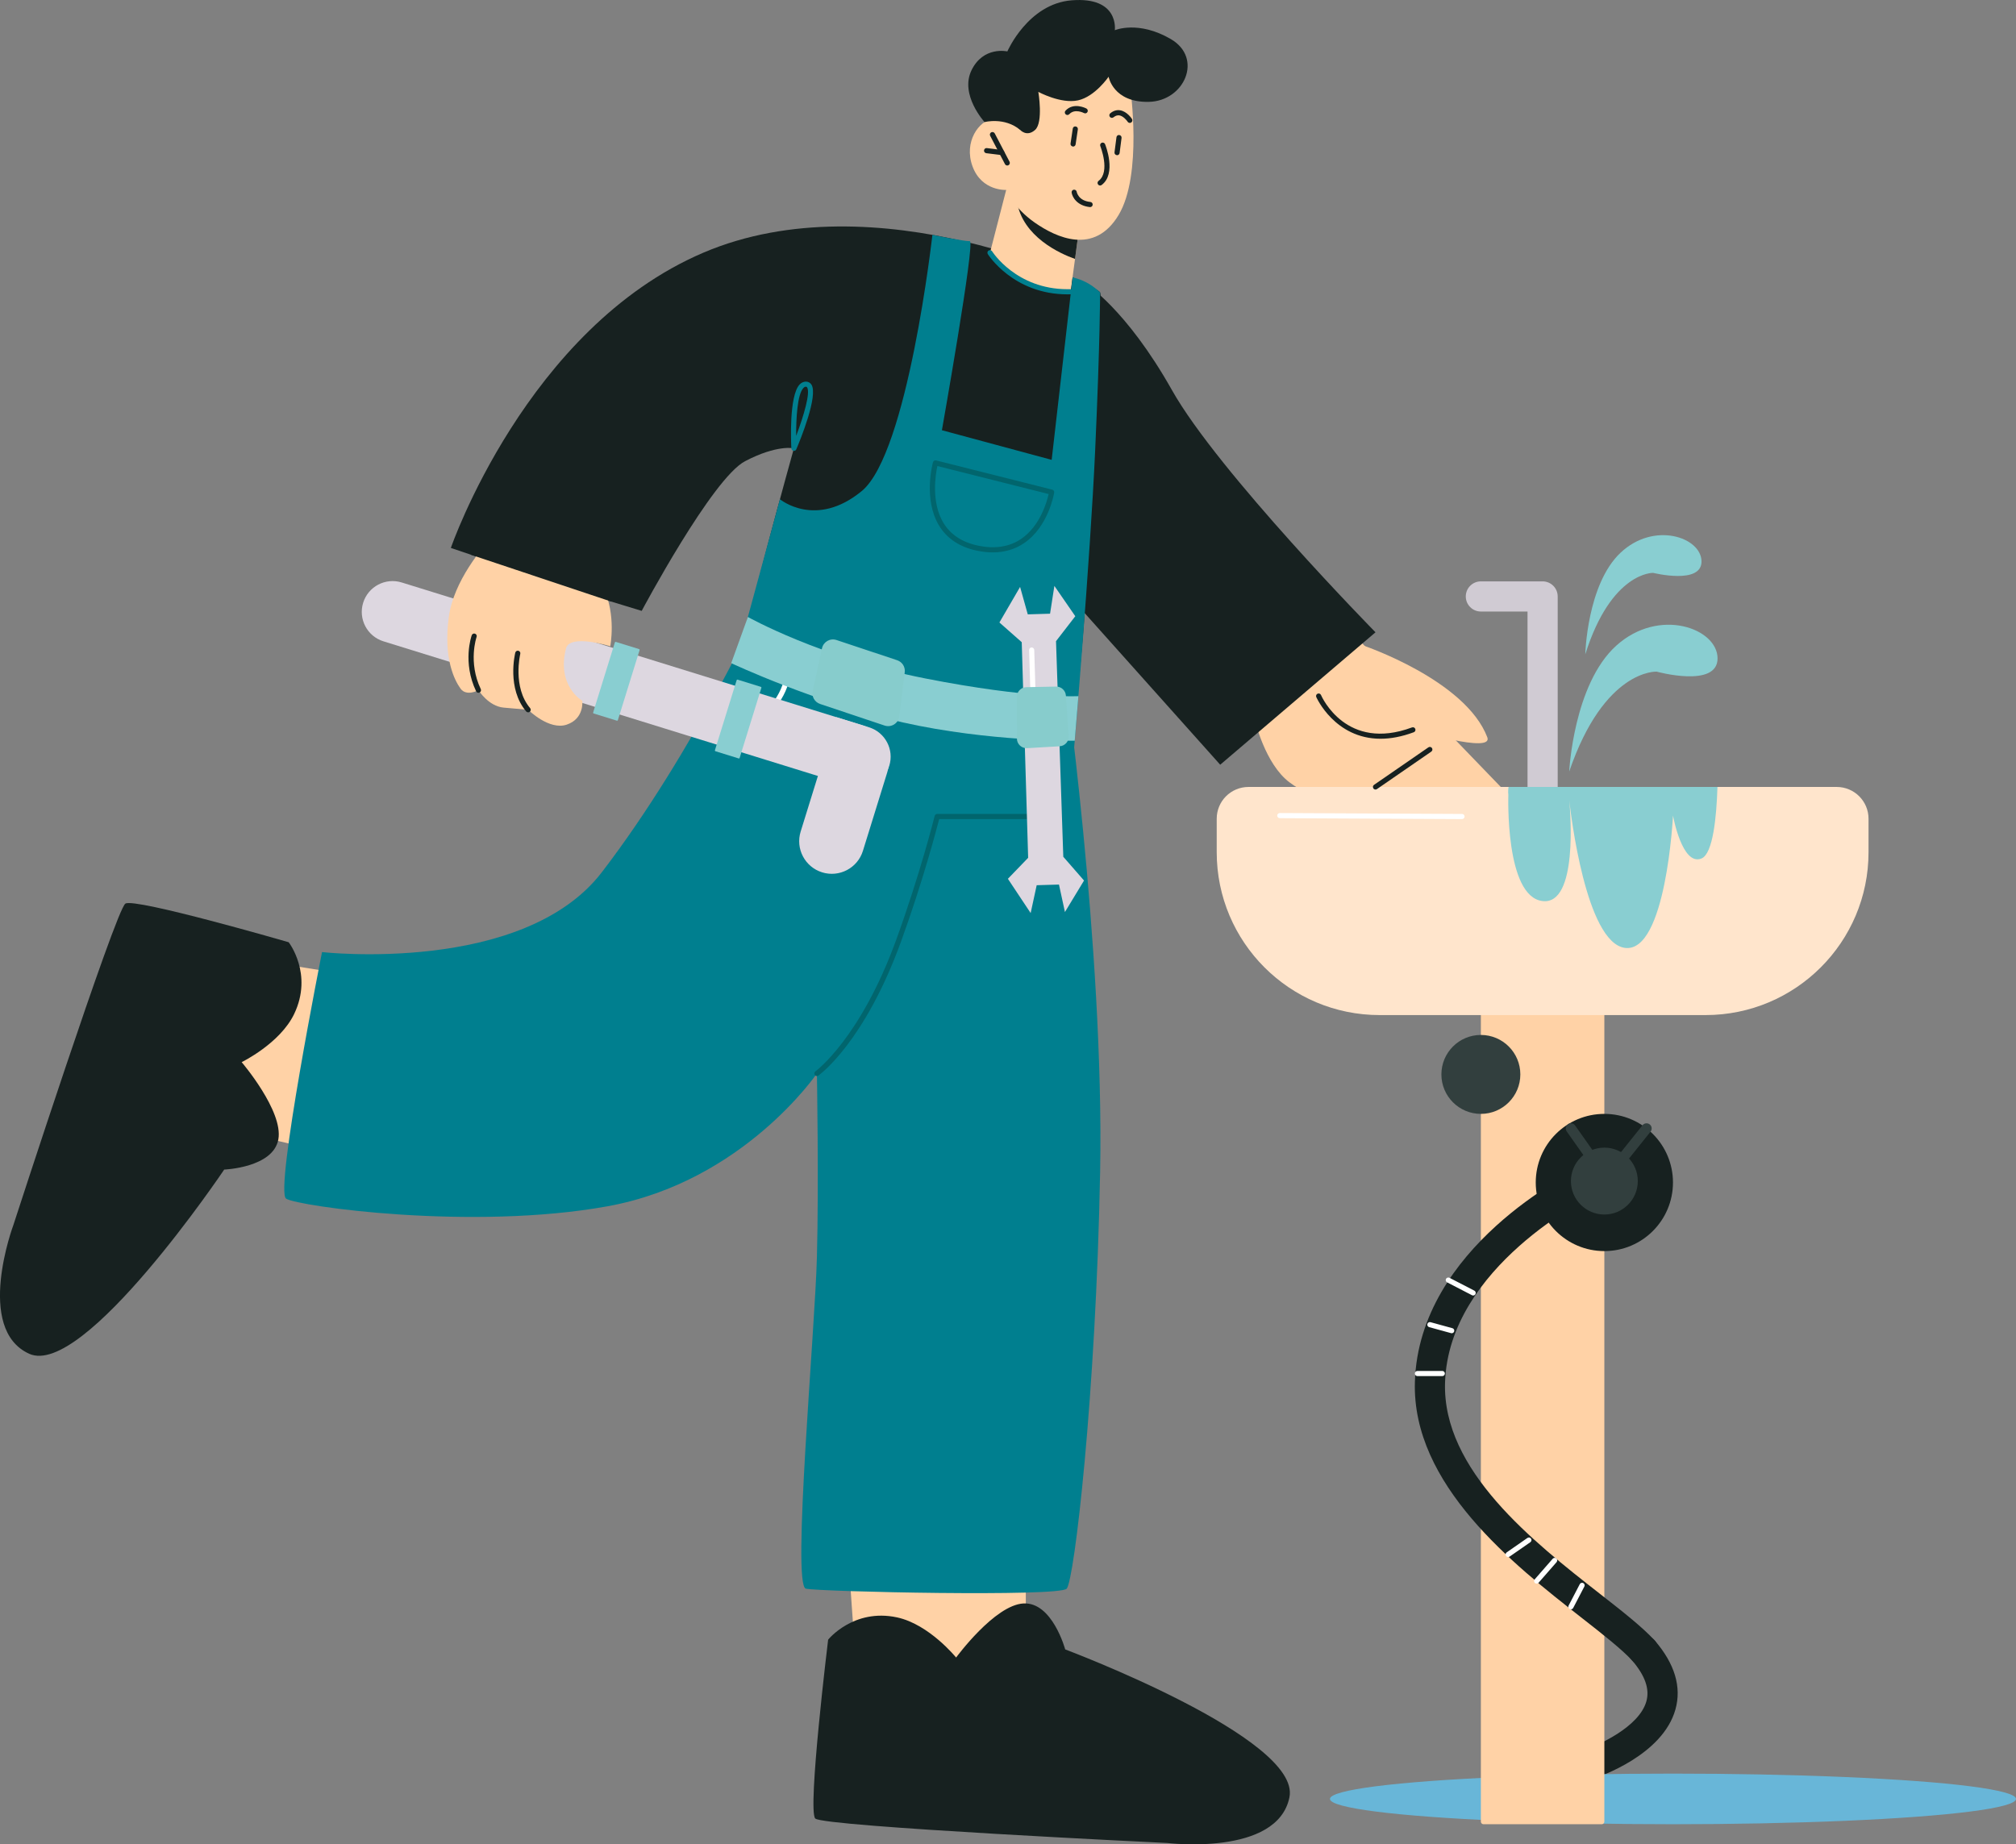 <svg xmlns="http://www.w3.org/2000/svg" id="Layer_1" data-name="Layer 1" viewBox="0 0 2122.22 1941.75"><rect x="0" y="0" width="2122.22" height="1941.75" fill="#808080" stroke="none"/><defs><style>      .cls-1 {        fill: #01656d;      }      .cls-2 {        fill: #68b6d8;      }      .cls-3 {        fill: #007f8f;      }      .cls-4 {        fill: #fff;      }      .cls-5 {        fill: #ffe5cc;      }      .cls-6 {        fill: #ffd2a6;      }      .cls-7 {        fill: #89ced1;      }      .cls-8 {        fill: #323f3e;      }      .cls-9 {        fill: #d0cbd3;      }      .cls-10 {        fill: #ddd7e0;      }      .cls-11 {        fill: #172120;      }      .cls-12 {        fill: #87cccc;      }    </style></defs><path class="cls-11" d="m1671.75,1873.62c-6.71,0-12.94-4.27-15.11-10.99-2.7-8.35,1.87-17.3,10.22-19.99,15.87-5.18,58.73-24.53,66.27-51.46,3.62-12.97-1.34-27.1-15.19-43.21-5.72-6.65-4.96-16.68,1.68-22.4,6.66-5.74,16.67-4.95,22.4,1.68,21.03,24.47,28.33,48.88,21.68,72.55-13.49,47.99-79.57,70.62-87.06,73.04-1.63.53-3.27.77-4.89.77Z"></path><ellipse class="cls-2" cx="1761.12" cy="1893.95" rx="361.1" ry="26.64"></ellipse><path class="cls-9" d="m1623.89,895.81c-8.77,0-15.88-7.11-15.88-15.88v-236.09h-49.12c-8.77,0-15.88-7.11-15.88-15.88s7.11-15.88,15.88-15.88h65c8.77,0,15.88,7.11,15.88,15.88v251.97c0,8.77-7.11,15.88-15.88,15.88Z"></path><path class="cls-6" d="m1558.89,1028.19h130v889.65c0,1.52-1.23,2.75-2.75,2.75h-124.49c-1.52,0-2.75-1.23-2.75-2.75v-889.65h0Z"></path><path class="cls-6" d="m1587.79,836.73s-18.85,5.01-21.73,17.15c-1.75,7.29-18.71-7.55-23.66-3.33-13.06,11.12-37.08,4.22-37.08,4.22,0,0,.82,17.13-18.61,23.94-19.42,6.81-33.86-7.78-33.86-7.78,0,0-10.32,12.39-25.9,9.07-15.54-3.2-25.91-41.08-25.91-41.08,0,0-17.89,4.04-43.59-15.24-25.87-19.36-36.5-65.8-36.5-65.8l102.76-91.21,164.07,170.07Z"></path><path class="cls-11" d="m1142.38,298.33s42.84,26.24,91.34,112.41c48.49,86.16,214.25,254.95,214.25,254.95l-163.47,139.42-157.44-176.14-55.25-282.81,70.58-47.82Z"></path><polygon class="cls-6" points="893.27 1642.57 902.14 1769.27 1079.86 1769.27 1079.86 1621.43 893.27 1642.57"></polygon><polygon class="cls-6" points="356.84 1024.59 231.58 1004.47 191.19 1177.54 335 1211.1 356.84 1024.59"></polygon><path class="cls-3" d="m339,1002.38s211.67,23.96,294.6-84.14c98.09-127.88,171.31-289.28,171.31-289.28l314.07,63.9s43.55,305.53,39.11,541.16c-4.44,235.64-27.21,429.85-35.2,438.58-7.99,8.73-259.7,3.25-274.56,0-14.86-3.25,9.55-270.84,11.62-348.72,2.07-77.88,0-193.7,0-193.7,0,0-77.47,113.82-220.23,139.78-142.76,25.96-326.3,0-338.54-7.99-12.24-7.99,37.82-259.6,37.82-259.6Z"></path><path class="cls-6" d="m1435.22,679.65s107.39,36.22,130.44,96.54c6.78,17.74-76.97-7.64-76.97-7.64,0,0-12.19,19.39-55.25,15.36-43.06-4.03-59.29-31.63-59.29-31.63l61.06-72.63Z"></path><path class="cls-11" d="m1126.07,775.37c-12.22-.6-338.24-86.39-342.31-94.53-4.07-8.15,52-208.84,52-208.84,0,0-17.49-4.19-51.4,13.54-34.63,18.09-108.85,157.61-108.85,157.61l-47.91-14.63c-3.71-5.99-8.27-11.38-14.14-15.46-31.99-21.93-107.71-28.04-107.71-28.04,0,0-.48.6-1.44,1.92l-29.71-10.06s79.46-231.25,265.79-310.84c182.02-77.75,412.04,32.35,417.68,41.82,5.63,9.58-19.89,468.24-31.99,467.52Z"></path><path class="cls-6" d="m1059.2,199.94l-17.05,66.12s7.02,22.08,44.89,35.2c28.21,9.77,40.01,5.87,40.01,5.87l4.62-34.52,4.46-33.68-65.89-33.38-11.05-5.61Z"></path><path class="cls-11" d="m1070.25,205.56c-.3,1.85-.16,4.16.28,6.88,6.28,36.84,44.89,54.4,61.15,60.18l4.46-33.68-65.89-33.38Z"></path><path class="cls-6" d="m1189.75,92.02s13.32,91.85-12.24,134.39c-25.56,42.53-65.55,23.76-88.22,7.96-22.67-15.8-30.1-34.41-30.1-34.41,0,0-25.65,1.52-35.35-24.61-9.7-26.13,6.84-48.53,21.81-50.59,14.97-2.06,28.25,11.98,28.25,11.98l-5.94-27.26s85.78-106.71,121.8-17.45Z"></path><path class="cls-11" d="m1158.09,195.29c-.82,0-1.63-.37-2.17-1.08-.9-1.2-.66-2.89.54-3.79,12.61-9.45,1.93-36.33,1.82-36.6-.56-1.39.11-2.97,1.49-3.53,1.41-.54,2.98.12,3.53,1.49.51,1.27,12.32,31.05-3.59,42.97-.49.37-1.06.54-1.62.54Z"></path><path class="cls-11" d="m1060.33,174.24c-.97,0-1.92-.53-2.4-1.45l-15.6-29.83c-.69-1.32-.17-2.97,1.15-3.66,1.33-.67,2.97-.16,3.66,1.15l15.6,29.83c.69,1.32.17,2.97-1.15,3.66-.4.21-.83.3-1.25.3Z"></path><path class="cls-11" d="m1054.61,163.31c-.33-.02-16.38-2.02-16.38-2.02-1.48-.18-2.53-1.54-2.35-3.02.2-1.48,1.43-2.57,3.02-2.35l16.04,2c1.48.18,2.53,1.54,2.35,3.02-.17,1.37-1.33,2.37-2.68,2.37Z"></path><path class="cls-11" d="m1073.9,136.73s6.89,7.93,15.73.05c8.85-7.88,3.41-40.05,3.41-40.05,0,0,23.72,12.89,41.75,8.93,18.03-3.97,32.22-24.87,32.22-24.87,0,0,4.76,27.28,42.34,26.45,37.58-.82,57.44-46.06,23.21-66.07-34.23-20.02-59.01-9.36-59.01-9.36,0,0,4.95-35.5-45.47-31.48-45.94,3.65-67.66,53.8-67.66,53.8,0,0-25.31-5.88-37.78,19.95-12.46,25.82,13.79,54.44,13.79,54.44,0,0,21.03-5.5,37.46,8.23Z"></path><path class="cls-11" d="m1129.61,154.31c-1.87-.25-2.9-1.62-2.67-3.11l2.35-15.8c.21-1.48,1.47-2.52,3.07-2.27,1.47.22,2.5,1.59,2.27,3.07l-2.35,15.81c-.2,1.34-1.35,2.31-2.67,2.31Z"></path><path class="cls-11" d="m1175.91,163.43c-1.83-.22-2.88-1.57-2.68-3.05l2.05-15.85c.18-1.47,1.42-2.64,3.03-2.34,1.48.19,2.53,1.55,2.34,3.03l-2.05,15.85c-.17,1.36-1.34,2.36-2.69,2.36Z"></path><path class="cls-11" d="m1123.63,121.07c-.66,0-1.32-.24-1.84-.73-1.1-1.02-1.16-2.73-.14-3.82,8.6-9.24,21.46-2.57,22-2.27,1.32.69,1.82,2.33,1.13,3.65-.69,1.32-2.32,1.85-3.65,1.14-.4-.2-9.75-4.99-15.51,1.17-.53.57-1.25.87-1.98.87Z"></path><path class="cls-11" d="m1189.34,129.4c-.89,0-1.75-.43-2.27-1.23-1.08-1.66-4.77-6.09-8.86-6.71-1.93-.26-3.98.35-5.99,2.01-1.12.94-2.86.82-3.81-.35-.96-1.15-.8-2.85.35-3.81,3.2-2.67,6.66-3.76,10.28-3.2,7.34,1.12,12.36,8.79,12.57,9.13.81,1.26.46,2.92-.8,3.73-.45.29-.96.43-1.47.43Z"></path><path class="cls-3" d="m1123.75,309.9c-57.18,0-83.65-41.98-83.91-42.42-.78-1.28-.39-2.93.89-3.72,1.28-.78,2.94-.39,3.72.89.25.4,25.25,39.83,79.3,39.83,1.07,0,2.14-.01,3.23-.04,1.54.2,2.74,1.14,2.78,2.63.04,1.49-1.14,2.74-2.63,2.78-1.14.03-2.26.05-3.38.05Z"></path><path class="cls-1" d="m859.94,1132.89c-.84,0-1.68-.39-2.2-1.14-.88-1.21-.6-2.9.63-3.78.47-.34,47.44-34.85,85.15-138.77,25.29-69.68,40.27-129.61,40.41-130.2.3-1.21,1.39-2.06,2.63-2.06h116.55c1.49,0,2.71,1.21,2.71,2.71s-1.21,2.71-2.71,2.71h-114.44c-2.87,11.14-17.31,66-40.07,128.69-38.36,105.72-85.12,139.94-87.09,141.34-.48.34-1.03.5-1.57.5Z"></path><path class="cls-11" d="m1453.27,777.77c-48.06,0-67.41-43.37-67.65-43.9-.58-1.37.04-2.97,1.42-3.55,1.36-.57,2.97.03,3.56,1.41,1.05,2.45,26.85,59.73,95.79,34.12,1.42-.55,2.96.18,3.48,1.59.53,1.4-.18,2.96-1.59,3.48-13.05,4.86-24.69,6.85-35,6.85Z"></path><path class="cls-11" d="m303.87,992s26.01,33.28,5.81,75.5c-14.9,31.14-55.29,50.75-55.29,50.75,0,0,44.07,51.51,38.62,81.33-5.45,29.83-56.99,31.77-56.99,31.77,0,0-147.94,220.05-205.34,193.91-57.4-26.14-16.68-135.26-16.68-135.26,0,0,107.83-332.43,118.01-338.67,10.18-6.24,171.85,40.67,171.85,40.67Z"></path><path class="cls-11" d="m871.78,1726.27s26.71-33.31,72.58-23.43c33.83,7.29,62.13,42.26,62.13,42.26,0,0,40.47-55.28,70.89-56.95,30.42-1.67,43.94,48.39,43.94,48.39,0,0,248.7,93.3,236.06,155.69-12.64,62.39-128.61,48.11-128.61,48.11,0,0-362.15-17.26-370.55-25.76-8.4-8.51,13.55-188.31,13.55-188.31Z"></path><path class="cls-3" d="m1130.78,786.63s16.82-196.14,22.1-312.85c5.28-116.7,5.18-165.93,5.18-165.93l-3.01-2.65c-6.99-6.15-15.36-10.54-24.4-12.79l-1.57-.39-22,192.12-115.54-31.19s35.32-199.26,29.4-199.02c-5.92.24-39.41-6.66-39.41-6.66,0,0-25.8,229.72-74.32,269.68-48.52,39.97-86.18,8.65-86.18,8.65l-51.28,188.41s229.97,90.94,361.03,72.62Z"></path><path class="cls-4" d="m761.1,771.16c-1.46,0-2.67-1.17-2.71-2.64-.03-1.49,1.15-2.74,2.64-2.77,2.31-.07,56.75-2.12,66.45-59.08.25-1.48,1.63-2.44,3.13-2.22,1.47.26,2.47,1.66,2.22,3.13-10.47,61.42-71.06,63.57-71.67,63.58h-.06Z"></path><path class="cls-10" d="m895.53,827.66l-491.86-152.45c-17.11-5.3-26.69-23.48-21.38-40.59,5.3-17.12,23.48-26.69,40.59-21.38l491.86,152.45c17.11,5.31,26.69,23.48,21.38,40.59-5.31,17.12-23.48,26.69-40.59,21.38Z"></path><path class="cls-10" d="m865.45,918.42c-18.1-5.61-28.22-24.83-22.61-42.92l37.36-120.52,27.65,8.57c20.92,6.49,32.63,28.71,26.14,49.63l-25.61,82.64c-5.61,18.1-24.83,28.22-42.92,22.61Z"></path><path class="cls-7" d="m636.12,677.8h25.57c.46,0,.84.37.84.84v77.23c0,.46-.37.84-.84.84h-25.57c-.46,0-.84-.37-.84-.84v-77.23c0-.46.37-.84.84-.84Z" transform="translate(241.52 -160) rotate(17.23)"></path><path class="cls-7" d="m764.32,717.53h25.57c.46,0,.84.37.84.84v77.23c0,.46-.37.84-.84.84h-25.57c-.46,0-.84-.37-.84-.84v-77.23c0-.46.37-.84.84-.84Z" transform="translate(259.04 -196.18) rotate(17.23)"></path><path class="cls-1" d="m1045.16,581.58c-5.42,0-11.12-.63-17.04-1.89-17.98-3.84-31.29-12.69-39.56-26.3-16.87-27.75-6.85-65.16-6.42-66.74.38-1.42,1.86-2.27,3.27-1.92l122.32,30.8c1.36.35,2.24,1.68,2.01,3.06-.24,1.44-6,35.64-31.54,53.13-9.58,6.56-20.66,9.85-33.05,9.85Zm-58.41-90.92c-1.88,8.78-6.79,38.18,6.45,59.94,7.46,12.27,19.6,20.27,36.04,23.77,17.93,3.85,33.38,1.44,45.87-7.1,19.89-13.6,27-39.16,28.79-47.13l-117.15-29.49Z"></path><path class="cls-3" d="m835.76,474.71c-1.71-.26-2.64-1.3-2.71-2.57-.3-5.63-2.63-55.42,8.76-67.42,3.81-3.98,9.67-3.9,12.31.09,7.61,11.51-11.89,58.87-15.87,68.26-.43,1.01-1.42,1.65-2.49,1.65Zm12.55-67.56c-.57,0-1.46.14-2.57,1.3-6.44,6.8-7.74,32.46-7.63,50.44,7.96-20.92,15.16-45.54,11.5-51.09-.27-.41-.57-.65-1.3-.65Z"></path><path class="cls-6" d="m595.82,682.69c-10.09,39.61,17.16,55.1,17.16,55.1,0,0,2.31,18.78-16.28,25.08-18.61,6.42-40.72-15.61-40.72-15.61,0,0-9.91-.87-25.78-2.27-15.99-1.41-26.53-18.33-26.53-18.33,0,0-12.64,6.95-18.86-1.66-6.22-8.61-18.26-31.68-12.37-75.3,5.06-38.28,36.37-74.26,43.82-82.38l119.17,52.23c13.42,27.88,7,60.86,7,60.86,0,0-42.59-13.47-46.6,2.28Z"></path><path class="cls-11" d="m555.98,749.97c-.77,0-1.53-.32-2.07-.95-20.48-24.17-11.85-60.38-11.48-61.9.36-1.46,1.79-2.36,3.28-1.98,1.45.36,2.34,1.83,1.98,3.28-.09.35-8.33,35.07,10.36,57.1.96,1.15.82,2.86-.32,3.82-.51.43-1.13.64-1.75.64Z"></path><path class="cls-11" d="m503.67,729.37c-1.01,0-1.98-.56-2.45-1.54-14.56-30.56-5.02-57.91-4.61-59.06.51-1.41,2.04-2.12,3.46-1.62,1.41.5,2.14,2.05,1.63,3.45-.09.27-9.16,26.45,4.4,54.89.64,1.35.07,2.97-1.28,3.62-.37.17-.77.26-1.16.26Z"></path><path class="cls-11" d="m643.52,633.39l-147.61-49.28c.96-1.32,8.39-18.48,8.39-18.48,0,0,70.13.16,102.12,22.09,5.87,4.07,49.49,20.03,37.1,45.68Z"></path><path class="cls-7" d="m787.29,649.57s76.49,43.02,186.63,64.69c110.14,21.67,161.3,18.66,161.3,18.66l-3.86,46.92s-89.43,1.22-180.91-19.24c-91.48-20.46-180.7-62.42-180.7-62.42l17.54-48.6Z"></path><path class="cls-11" d="m1147.54,218.04c-13.82-1.36-18.74-10.58-19.44-15.25-.23-1.47.79-2.86,2.27-3.08,1.44-.2,2.85.79,3.08,2.25.06.38,1.72,9.41,14.37,10.67,1.48.15,2.58,1.47,2.42,2.97-.14,1.4-1.32,2.44-2.7,2.44Z"></path><path class="cls-5" d="m1966.98,862v35.21c0,94.68-76.81,171.49-171.59,171.49h-343.08c-94.68,0-171.49-76.81-171.49-171.49v-35.21c0-18.52,14.95-33.47,33.47-33.47h619.22c18.42,0,33.47,14.95,33.47,33.47Z"></path><path class="cls-7" d="m1651.88,812.35s4.51-92.08,49.65-132.7c45.14-40.62,106.53-18.06,106.53,13.54s-64.1,13.93-64.1,13.93c0,0-55.07-3.1-92.08,105.23Z"></path><path class="cls-7" d="m1668.79,688.97s1.79-73.62,37.04-106.95c35.24-33.33,84.71-16.51,85.33,8.72s-50.91,12.39-50.91,12.39c0,0-44.03-1.39-71.46,85.84Z"></path><path class="cls-7" d="m1807.95,828.53c-.97,31.2-4.66,70.31-16.79,75.29-20.48,8.45-30.01-45.17-30.01-45.17,0,0-7.26,145.05-50.59,139.31-41.27-5.53-57.2-142.45-58.61-155.24,1.08,11.16,9.43,110.28-28.06,105.95-39.76-4.55-36.07-111.91-36.07-111.91-.32-2.92-.22-5.63.22-8.23h219.91Z"></path><path class="cls-4" d="m1539.04,862.36s-191.82-.96-191.82-.96c-1.49-.01-2.71-1.22-2.7-2.72.01-1.49,1.21-2.7,2.71-2.7.01,0,191.83.96,191.83.96,1.49,0,2.71,1.22,2.69,2.72-.01,1.49-1.21,2.69-2.71,2.69Z"></path><path class="cls-11" d="m1729.98,1753.5c-4.27,0-8.54-1.71-11.67-5.11-11.31-12.25-31.03-27.69-53.86-45.55-71.05-55.6-178.41-139.64-175-248.22,4.43-141.61,165.59-220.68,172.46-223.98,7.86-3.81,17.37-.48,21.18,7.43,3.8,7.89.49,17.38-7.42,21.19-1.5.73-150.65,74.13-154.49,196.36-2.9,92.49,92.9,167.47,162.83,222.22,23.92,18.71,44.58,34.88,57.62,49.02,5.95,6.44,5.54,16.49-.9,22.44-3.06,2.81-6.92,4.21-10.77,4.21Z"></path><circle class="cls-11" cx="1688.89" cy="1244.95" r="72.23"></circle><path class="cls-8" d="m1724.1,1243.47c0,19.44-15.76,35.21-35.21,35.21s-35.21-15.76-35.21-35.21,15.76-35.21,35.21-35.21,35.21,15.76,35.21,35.21Z"></path><path class="cls-8" d="m1677.16,1226.71c-1.7,0-3.37-.79-4.43-2.28l-23.48-33.24c-1.72-2.45-1.14-5.82,1.3-7.56,2.45-1.72,5.82-1.14,7.56,1.3l23.48,33.24c1.72,2.45,1.14,5.82-1.3,7.56-.95.67-2.05.98-3.13.98Z"></path><path class="cls-8" d="m1688.88,1248.88c-1.19,0-2.39-.39-3.39-1.19-2.34-1.86-2.71-5.27-.83-7.61l44.41-55.41c1.86-2.34,5.29-2.7,7.61-.83,2.34,1.86,2.71,5.27.83,7.61l-44.41,55.41c-1.06,1.33-2.64,2.02-4.22,2.02Z"></path><path class="cls-4" d="m1518.28,1448.79h-26.18c-1.49,0-2.71-1.21-2.71-2.71s1.21-2.71,2.71-2.71h26.18c1.49,0,2.71,1.21,2.71,2.71s-1.21,2.71-2.71,2.71Z"></path><path class="cls-4" d="m1528.21,1403.66c-.24,0-.48-.03-.71-.1l-23.02-6.32c-1.44-.39-2.29-1.88-1.89-3.32.39-1.44,1.89-2.27,3.32-1.89l23.02,6.32c1.44.39,2.29,1.88,1.89,3.32-.32,1.2-1.42,1.99-2.61,1.99Z"></path><path class="cls-4" d="m1550.78,1363.93c-.42,0-.84-.1-1.24-.3l-26.18-13.53c-1.33-.68-1.85-2.32-1.16-3.65.68-1.33,2.34-1.83,3.65-1.16l26.18,13.53c1.33.68,1.85,2.32,1.16,3.65-.48.93-1.43,1.46-2.4,1.46Z"></path><path class="cls-4" d="m1587.64,1639.28c-.86,0-1.7-.4-2.22-1.16-.86-1.23-.55-2.92.67-3.77l21.81-15.15c1.24-.88,2.93-.56,3.77.67.86,1.23.55,2.92-.67,3.77l-21.81,15.15c-.48.34-1.02.49-1.55.49Z"></path><path class="cls-4" d="m1617.61,1667.26c-.64,0-1.27-.22-1.79-.67-1.13-.98-1.23-2.69-.25-3.82l18.93-21.67c.97-1.12,2.68-1.24,3.82-.25,1.13.98,1.23,2.69.25,3.82l-18.93,21.67c-.53.61-1.28.92-2.04.92Z"></path><path class="cls-4" d="m1653.68,1694.34c-.42,0-.85-.1-1.26-.3-1.32-.69-1.84-2.33-1.15-3.66l11.75-22.56c.7-1.31,2.35-1.82,3.66-1.15,1.32.69,1.84,2.33,1.15,3.66l-11.75,22.56c-.49.92-1.43,1.45-2.4,1.45Z"></path><path class="cls-8" d="m1600.44,1131.17c0,22.95-18.6,41.55-41.55,41.55s-41.55-18.6-41.55-41.55,18.6-41.55,41.55-41.55,41.55,18.6,41.55,41.55Z"></path><path class="cls-11" d="m1447.97,831.24c-.85,0-1.7-.41-2.23-1.17-.84-1.23-.54-2.91.69-3.77l57.21-39.46c1.21-.85,2.9-.54,3.77.69.84,1.23.54,2.91-.69,3.77l-57.21,39.46c-.47.32-1.01.48-1.54.48Z"></path><g><polygon class="cls-10" points="1119.32 902.02 1111.66 675.04 1131.95 648.77 1109.93 616.85 1105.38 646.11 1081.92 646.81 1073.84 617.93 1052.07 655.36 1075.57 676.11 1082.32 903.12 1061 925.22 1084.96 961.29 1091.31 931.98 1114.77 931.28 1121.05 960.21 1141.14 927.05 1119.32 902.02"></polygon><path class="cls-4" d="m1088.01,753.2c-1.46,0-2.66-1.16-2.71-2.63l-1.96-66.16c-.04-1.49,1.13-2.74,2.63-2.78,1.38.09,2.74,1.14,2.78,2.63l1.96,66.16c.04,1.49-1.13,2.74-2.63,2.78h-.08Z"></path></g><path class="cls-12" d="m1070.46,733.63l.02,43.9c0,5.85,4.93,10.5,10.77,10.16l34.19-2c5.65-.33,9.95-5.21,9.56-10.86l-2.94-42.51c-.37-5.41-4.93-9.58-10.35-9.47l-31.27.61c-5.55.11-9.98,4.63-9.98,10.18Z"></path><path class="cls-12" d="m865.31,682.5l-9.81,44.95c-1.28,5.88,2.07,11.78,7.78,13.69l67.94,22.74c7.06,2.36,14.52-2.34,15.44-9.73l5.75-46.41c.69-5.57-2.64-10.86-7.97-12.63l-63.88-21.29c-6.65-2.21-13.75,1.82-15.24,8.67Z"></path></svg>